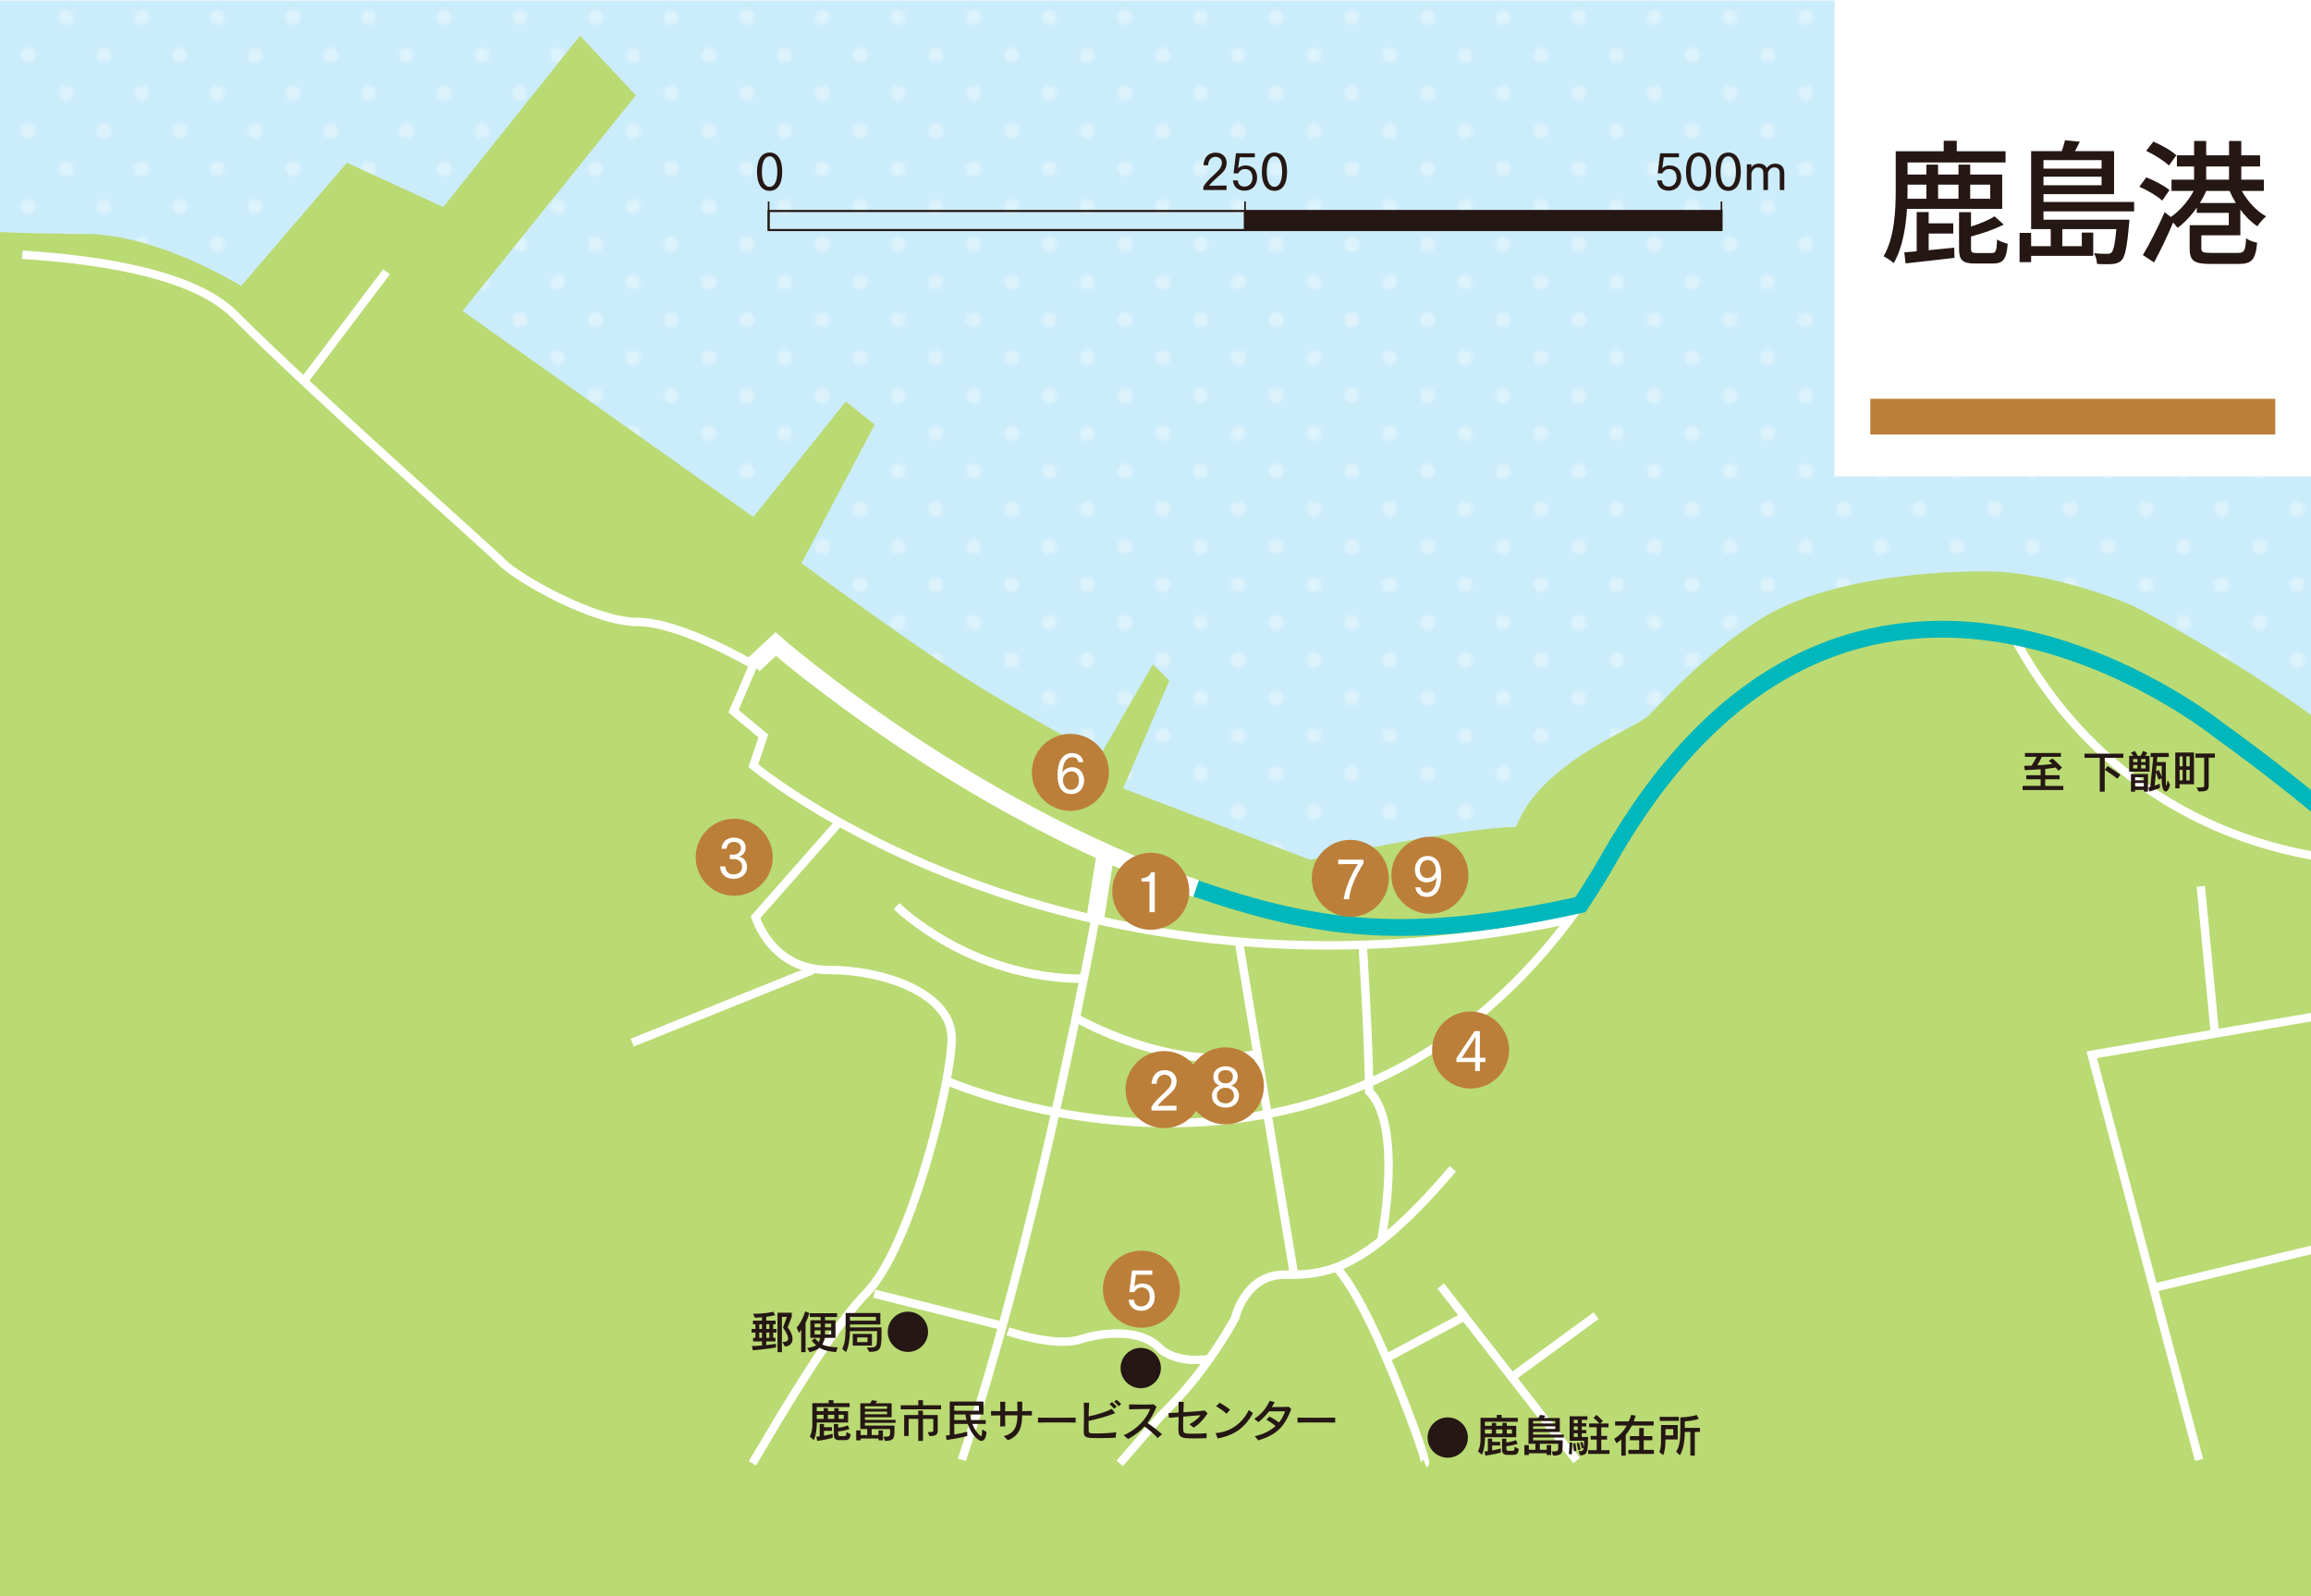 <?xml version="1.0" encoding="UTF-8"?>
<svg data-name="town-map-kashima" xmlns="http://www.w3.org/2000/svg" xmlns:xlink="http://www.w3.org/1999/xlink" version="1.1" viewBox="0 0 550 380" width="550px" height="380px" preserveAspectRatio="xMidYMid">
  <defs>
    <style>
      .st0, .st1, .st2, .st3, .st4, .st5 {
        fill: none;
      }

      .st6 {
        fill: url(#_新規パターンスウォッチ_1);
        opacity: .35;
      }

      .st1 {
        stroke: #00b7bc;
        stroke-width: 4px;
      }

      .st7 {
        fill: #cbecfb;
      }

      .st8, .st4, .st5 {
        stroke: #251714;
      }

      .st8, .st5 {
        stroke-width: .5px;
      }

      .st8, .st9 {
        fill: #251714;
      }

      .st2 {
        stroke-width: 4.2px;
      }

      .st2, .st3 {
        stroke: #fff;
      }

      .st10 {
        fill: #fff;
      }

      .st11 {
        fill: #bada73;
      }

      .st3 {
        stroke-width: 2px;
      }

      .st4 {
        stroke-width: .383px;
      }

      .st12 {
        fill: #bb7f3a;
      }

      .st13 {
        clip-path: url(#clippath);
      }
    </style>
    <clipPath id="clippath">
      <rect class="st0" width="550" height="380"/>
    </clipPath>
    <pattern id="_新規パターンスウォッチ_1" data-name="新規パターンスウォッチ 1" x="0" y="0" width="48" height="48" patternTransform="translate(-1955.264 -1462.842) scale(.75)" patternUnits="userSpaceOnUse" viewBox="0 0 48 48">
      <g>
        <rect class="st0" x="0" width="48" height="48"/>
        <path class="st10" d="M0,50.4c1.324,0,2.399-1.074,2.399-2.4s-1.075-2.4-2.399-2.4-2.4,1.076-2.4,2.4,1.074,2.4,2.4,2.4Z"/>
        <path class="st10" d="M24,50.4c1.324,0,2.399-1.074,2.399-2.4s-1.075-2.4-2.399-2.4-2.4,1.076-2.4,2.4,1.074,2.4,2.4,2.4Z"/>
        <path class="st10" d="M48,50.4c1.324,0,2.399-1.074,2.399-2.4s-1.075-2.4-2.399-2.4-2.4,1.076-2.4,2.4,1.074,2.4,2.4,2.4Z"/>
        <path class="st10" d="M0,26.4c1.324,0,2.399-1.074,2.399-2.4s-1.075-2.4-2.399-2.4-2.4,1.076-2.4,2.4,1.074,2.4,2.4,2.4Z"/>
        <path class="st10" d="M24,26.4c1.324,0,2.399-1.074,2.399-2.4s-1.075-2.4-2.399-2.4-2.4,1.076-2.4,2.4,1.074,2.4,2.4,2.4Z"/>
        <path class="st10" d="M48,26.4c1.324,0,2.399-1.074,2.399-2.4s-1.075-2.4-2.399-2.4-2.4,1.076-2.4,2.4,1.074,2.4,2.4,2.4Z"/>
        <path class="st10" d="M0,2.4c1.324,0,2.399-1.074,2.399-2.4S1.324-2.4,0-2.4-2.4-1.324-2.4,0-1.326,2.4,0,2.4Z"/>
        <path class="st10" d="M24,2.4c1.324,0,2.399-1.074,2.399-2.4s-1.075-2.4-2.399-2.4-2.4,1.076-2.4,2.4,1.074,2.4,2.4,2.4Z"/>
        <path class="st10" d="M48,2.4c1.324,0,2.399-1.074,2.399-2.4s-1.075-2.4-2.399-2.4-2.4,1.076-2.4,2.4,1.074,2.4,2.4,2.4Z"/>
        <path class="st10" d="M36,38.4c1.324,0,2.399-1.074,2.399-2.4s-1.075-2.4-2.399-2.4-2.4,1.076-2.4,2.4,1.074,2.4,2.4,2.4Z"/>
        <path class="st10" d="M12,38.4c1.324,0,2.399-1.074,2.399-2.4s-1.075-2.4-2.399-2.4-2.4,1.076-2.4,2.4,1.074,2.4,2.4,2.4Z"/>
        <path class="st10" d="M36,14.4c1.324,0,2.399-1.074,2.399-2.4s-1.075-2.4-2.399-2.4-2.4,1.076-2.4,2.4,1.074,2.4,2.4,2.4Z"/>
        <path class="st10" d="M12,14.4c1.324,0,2.399-1.074,2.399-2.4s-1.075-2.4-2.399-2.4-2.4,1.076-2.4,2.4,1.074,2.4,2.4,2.4Z"/>
      </g>
    </pattern>
  </defs>
  <g class="st13">
    <g>
      <rect class="st7" y=".114" width="611.112" height="348.333"/>
      <rect class="st6" y=".114" width="611.112" height="348.333"/>
    </g>
    <path class="st11" d="M0,408.972l611.112-.345v-77.128l-13.937-82.247s-10.485-45.092-30.414-65.013c-19.923-19.921-58.718-39.846-58.718-39.846,0,0-18.879-8.388-35.658-8.388s-39.629,2.657-53.379,11.369c-13.748,8.708-23.373,19.706-26.582,22.914s-25.668,10.998-31.626,26.582c-12.373,0-49.04,7.794-49.04,7.794l-44.463-16.961,11.002-25.664-3.895-3.895-12.607,21.769s-19.706-10.543-33.915-19.71c-14.209-9.162-37.125-26.127-37.125-26.127l17.416-32.995-6.872-5.499-22.001,27.496-69.209-49.042,41.248-51.332-13.289-14.207-32.544,40.789-22.917-10.539-25.207,29.331s-19.71-12.375-37.125-12.375c-4.973,0-15.946-.223-20.255-.48v353.748Z"/>
    <path class="st3" d="M5.303,60.643c20.066,1.263,41.17,4.922,50.524,14.279,19.662,19.66,59.77,55.05,63.703,58.983,3.931,3.933,22.02,14.161,32.245,14.161s27.523,10.219,27.523,10.219l-4.718,11.011,7.078,5.899-2.36,7.078s73.883,62.259,194.472,36.574"/>
    <line class="st3" x1="72.306" y1="90.741" x2="92.001" y2="64.698"/>
    <line class="st3" x1="150.462" y1="248.208" x2="193.457" y2="230.902"/>
    <path class="st3" d="M199.424,196.088l-19.599,22.232s3.67,12.581,17.3,12.581,29.363,5.769,29.363,16.253-9.699,50.073-20.447,60.823c-5.202,5.2-13.224,17.516-20.121,28.847l-6.851,11.546"/>
    <path class="st3" d="M213.38,215.701s17.287,17.298,44.551,17.298"/>
    <path class="st3" d="M225.244,257.273s92.441,40.856,150.898-41.905"/>
    <line class="st3" x1="513.283" y1="306.403" x2="593.692" y2="287.047"/>
    <polyline class="st3" points="552.868 241.652 497.815 251.088 520.521 336.872 523.347 347.55"/>
    <path class="st3" d="M479.183,151.484c30.128,56.124,86.738,53.572,86.738,53.572,0,0-19.344,19.293-10.691,66.478,3.297,17.988,6.939,41.231,9.571,64.899l.745,11.483"/>
    <line class="st3" x1="527.13" y1="246.065" x2="523.77" y2="210.981"/>
    <line class="st3" x1="375.219" y1="347.685" x2="342.886" y2="306.138"/>
    <line class="st3" x1="359.743" y1="327.895" x2="379.847" y2="313.221"/>
    <path class="st3" d="M335.252,336.464c-5.171-13.58-12.034-29.542-17.535-35.041"/>
    <path class="st3" d="M339.119,348.371s.575-.236-3.867-11.908"/>
    <path class="st3" d="M260.537,219.512s-11.912,65.219-28.157,117.339l-3.457,10.678"/>
    <line class="st3" x1="208.075" y1="307.978" x2="238.587" y2="315.637"/>
    <path class="st3" d="M239.878,316.926s11.139,3.861,17.205,1.933c6.067-1.933,14.468-2.337,18.67,1.865,4.198,4.198,12.133,2.8,12.133,2.8"/>
    <path class="st3" d="M345.762,278.251c-21.466,25.205-30.805,25.205-40.136,25.205s-11.672,10.27-11.672,10.27c0,0-6.068,11.663-15.866,21.47-.627.627-1.236,1.242-1.823,1.844l-9.777,11.335"/>
    <line class="st3" x1="307.979" y1="303.439" x2="294.897" y2="224.447"/>
    <path class="st3" d="M328.717,295.346s5.451-27.222-2.886-35.563c0-11.398-1.53-35.012-1.53-35.012"/>
    <path class="st3" d="M256.036,242.292s22.875,13.339,43.231,8.552"/>
    <line class="st3" x1="329.944" y1="323.301" x2="348.511" y2="313.402"/>
    <path class="st1" d="M284.635,211.529c29.329,10.047,50.673,12.83,91.506,3.84,0,0,3.705-5.588,6.592-10.682,57.671-101.713,145.232-30.932,145.232-30.932,0,0,36.435,25.95,42.995,37.749,6.552,11.794,24.639,56.107,24.639,102.766,0,6.556.118,14.236.299,22.62l.259,10.982"/>
    <path class="st2" d="M179.299,158.285l5.305-4.96s44.875,39.311,100.031,58.204"/>
    <line class="st2" x1="260.537" y1="219.512" x2="263.251" y2="202.189"/>
    <path class="st9" d="M183.103,316.366h-.733v-1.12h.733v1.12ZM184.817,317.229v-.863h-.808v-1.12h.57v-.863h-2.208v-.905c.623-.076,1.4-.215,2.101-.379l-.432-.83c-2.501.581-4.798.476-4.798.476l.41.948s.722-.021,1.693-.11v.8h-2.145v.863h.581v1.12h-.905v.863h.905v1.251h-.547v.859h2.112v.96c-.667.067-1.541.118-2.402.143l.215,1.002c3.924-.324,5.507-.682,5.507-.682l.021-.859s-.863.147-2.316.299v-.863h2.187v-.859h-.549v-1.251h.808ZM188.438,313.435v-.93h-3.396v9.39h1.046v-8.409h1.185l-.916,2.543c2.004,2.998,1.229,3.44-.152,3.44l.573,1.057c1.886,0,2.651-2.004.678-4.539l.981-2.552ZM181.345,316.366h-.646v-1.12h.646v1.12ZM183.103,318.48h-.711v-1.251h.711v1.251ZM181.345,318.48h-.646v-1.251h.646v1.251Z"/>
    <path class="st9" d="M197.809,315.979h-1.455v-.876h1.455v.876ZM192.634,312.572l-1.013-.379c-.356,1.314-1.217,2.985-2.025,3.848l.56,1.263s.333-.392.526-.808v5.398h1.036v-6.965c.312-.59.678-1.55.916-2.358ZM199.361,320.754c-1.486-.067-2.834-.249-3.665-.703.259-.387.486-1.044.562-1.562h2.585v-4.202h-2.489v-.754h2.855v-.918h-6.478v.918h2.566v.754h-2.446v4.202h2.337c-.042.324-.149.712-.343,1.002-.345-.278-.625-.581-.874-.884l-.819.531c.225.312.688.796,1.099,1.107-.463.295-1.206.518-2.156.661l.571.99c.981-.207,1.855-.594,2.373-1.057.971.627,2.501.926,3.935,1.048l.387-1.132ZM195.297,315.979h-1.423v-.876h1.423v.876ZM197.809,317.68h-1.467c.021-.152.013-.981.013-.981h1.455v.981ZM195.297,316.699s.011.842-.013.981h-1.411v-.981h1.423Z"/>
    <path class="st9" d="M208.462,314.391h-6.154v-.905h6.154v.905ZM209.786,316h-7.478v-.703h7.209v-2.716h-8.266v2.868c0,1.928-.013,4.27-.808,5.638l.893.808c.691-1.305.897-3.234.949-5.002h6.446c0,3.979.162,3.891-2.448,3.891l.583,1.036c3.126,0,2.92-.99,2.92-5.819ZM207.512,320.341v-2.792h-4.56v2.792h4.56ZM206.468,319.503h-2.47v-1.112h2.47v1.112Z"/>
    <path class="st9" d="M216.075,321.84c-2.651,0-4.798-2.143-4.798-4.796s2.147-4.796,4.798-4.796,4.798,2.143,4.798,4.796-2.147,4.796-4.798,4.796Z"/>
    <path class="st9" d="M271.481,330.472c-2.653,0-4.796-2.147-4.796-4.8s2.143-4.796,4.796-4.796,4.796,2.147,4.796,4.796-2.143,4.8-4.796,4.8Z"/>
    <path class="st9" d="M344.553,347.02c-2.653,0-4.796-2.147-4.796-4.796s2.143-4.8,4.796-4.8,4.796,2.147,4.796,4.8-2.143,4.796-4.796,4.796Z"/>
    <path class="st9" d="M357.185,345.798v-.973c-.678.185-1.453.358-2.067.455v-1.166h1.908v-.863h-1.908v-.762h-1.015v2.943c-.484.063-.796.097-.796.097l.194.99s2.198-.269,3.684-.72ZM361.219,338.455v-.926h-3.838v-.699h-1.154v.699h-3.88v4.927c0,.884-.013,1.844-.604,3.04l.949.817c.495-1.002.712-2.606.712-3.748v-.421h7.457v-2.707h-2.253v-.712h-1.034v.712h-1.51v-.712h-1.036v.712h-1.625v-.981h7.815ZM361.476,344.956l-1.013-.56c0,.935-.086.989-.722.989h-.775c-.379,0-.463-.172-.463-.594v-.526c.741-.055,1.638-.206,2.695-.581l-.41-.863c-.937.4-1.745.505-2.284.551v-.876h-1.025v2.564c0,.745.269,1.276,1.206,1.276h1.36c.733,0,1.25-.046,1.431-1.381ZM359.827,341.28h-1.219v-.981h1.219v.981ZM357.574,341.28h-1.51v-.981h1.51v.981ZM355.029,341.28h-1.625v-.981h1.625v.981Z"/>
    <path class="st9" d="M370.145,340.169h-5.28v-.623h5.28v.623ZM372.162,342.22v-.712h-7.297v-.615h6.358v-3.331h-3.804c.12-.152.259-.358.356-.551l-1.24-.181c-.118.257-.301.569-.432.733h-2.329v6.131h1.64v1.444h-1.564v-1.12h-1.057v2.362h1.057v-.421h4.249v.421h1.057v-2.362h-1.057v1.12h-1.63v-1.444h4.377c0,1.802.183,1.836-1.585,1.836l.39,1.002c2.339-.088,2.253-.56,2.253-3.655h-7.038v-.657h7.297ZM370.145,338.876h-5.28v-.594h5.28v.594Z"/>
    <path class="st9" d="M377.975,346.119v-.893h2.028v-2.522h-1.436v-.863h1.436v-2.067h-1.802v-.897h2.449c-.183-.227-.743-.808-1.413-1.347l.712-.699c.733.589,1.52,1.465,1.52,1.465l-.625.581h1.973v.897h-1.735v2.067h1.389v.863h-1.389v2.522h1.962v.893h-5.068ZM376.045,346.455l-.387-.981c.788,0,1.143,0,1.272-.808l-.463.139s-.118-.615-.387-1.402l.497-.16c.15.442.312.939.387,1.28.032-.341.042-.947.042-1.541h-3.449v-5.832h4.247v.863h-1.358v.8h1.078v.762h-1.078v.855h1.078v.762h-1.078v.897h1.486c0,3.731-.202,4.32-1.886,4.366ZM375.573,345.205s-.131-.863-.303-1.659l.505-.11c.238.851.4,1.651.4,1.651l-.602.118ZM374.558,345.474s-.011-.851-.152-1.823l.528-.084c.196,1.154.259,1.84.259,1.84l-.636.067ZM374.083,346.249l-.733-.13s.194-1.39.194-2.724l.648.03c0,1.415-.11,2.825-.11,2.825ZM375.497,338.013h-.949v.8h.949v-.8ZM375.497,339.575h-.949v.855h.949v-.855ZM375.497,341.192h-.949v.897h.949v-.897Z"/>
    <path class="st9" d="M388.369,339.352c-.324.665-.872,1.52-1.455,2.24v4.939h-1.055v-3.895c-.358.371-.682.648-1.133.939l-.583-1.057c1.413-.817,2.436-2.08,2.996-3.167h-2.758v-.973h3.244c.41-.893.57-1.541.57-1.541l1.068.152s-.141.56-.463,1.389h4.764v.973h-5.196ZM387.54,346.119v-.968h2.577v-2.295h-2.211v-.973h2.211v-1.928h1.078v1.928h2.046v.973h-2.046v2.295h2.425v.968h-6.08Z"/>
    <path class="st9" d="M399.551,338.261v-.968h-4.55v.968h4.55ZM404.574,340.881v-.968h-3.611v-1.554c1.756-.084,3.341-.56,3.341-.56l-.474-.947s-1.488.484-3.924.568v3.377c0,2.413-.356,3.924-1.013,4.762l.895.863c.743-1.133,1.175-3.061,1.175-5.541h1.327v5.651h1.057v-5.651h1.227ZM399.281,342.67v-3.428h-3.966v3.255c0,1.272-.031,2.383-.41,3.137l.897.775c.495-.989.547-2.253.57-3.739h2.91ZM398.226,341.702h-1.855v-1.491h1.855v1.491Z"/>
    <g>
      <path class="st12" d="M263.91,183.865c0,5.061-4.105,9.167-9.167,9.167s-9.167-4.105-9.167-9.167,4.105-9.167,9.167-9.167,9.167,4.105,9.167,9.167Z"/>
      <path class="st10" d="M256.625,181.429c-.09-.776-.646-1.177-1.462-1.177-1.229,0-2.251,1.19-2.303,3.661.427-.789,1.397-1.268,2.303-1.268,1.876,0,2.847,1.526,2.847,3.118-.013,1.527-.867,3.261-3.092,3.261-2.291,0-3.235-1.876-3.235-4.567,0-2.64.893-5.188,3.48-5.188,1.462,0,2.575.918,2.653,2.16h-1.191ZM256.794,185.842c0-.932-.44-2.226-1.772-2.226-1.101,0-2.045.88-2.045,2.019,0,.983.518,2.381,1.902,2.381,1.332,0,1.902-1.113,1.915-2.174Z"/>
    </g>
    <g>
      <path class="st12" d="M280.812,306.896c0,5.061-4.105,9.167-9.167,9.167s-9.167-4.105-9.167-9.167,4.105-9.167,9.167-9.167,9.167,4.105,9.167,9.167Z"/>
      <path class="st10" d="M269.879,309.417c.091,1.164.815,1.578,1.708,1.578,1.385,0,2.044-1.139,2.044-2.265,0-1.035-.427-2.251-1.953-2.251-.751,0-1.437.479-1.695,1.112h-1.203l.621-5.149h4.839v1.022h-3.895l-.388,2.808c.038-.039.725-.712,1.901-.712,2.006,0,2.964,1.385,2.964,3.145,0,2.031-1.32,3.338-3.184,3.338-1.734,0-2.834-.905-3.027-2.626h1.268Z"/>
    </g>
    <g>
      <path class="st12" d="M283.035,212.173c0,5.061-4.105,9.167-9.167,9.167s-9.167-4.105-9.167-9.167,4.105-9.167,9.167-9.167,9.167,4.105,9.167,9.167Z"/>
      <path class="st10" d="M273.577,209.854h-1.901v-.75c1.578-.117,2.122-.997,2.29-1.463h.867v9.511h-1.256v-7.298Z"/>
    </g>
    <g>
      <path class="st12" d="M286.212,259.387c0,5.061-4.108,9.167-9.167,9.167s-9.167-4.105-9.167-9.167,4.105-9.167,9.167-9.167,9.167,4.105,9.167,9.167Z"/>
      <path class="st10" d="M274.05,263.512c.143-.246.414-.673.841-1.178.764-.918,2.006-1.953,2.951-2.937.621-.66.957-1.294.957-2.019,0-.894-.66-1.54-1.656-1.54-1.126,0-1.851.919-1.889,2.174l-1.204-.013c.143-1.812,1.101-3.235,3.145-3.235,2.006,0,2.821,1.424,2.821,2.536,0,1.126-.35,1.915-1.346,2.859-.881.842-2.109,1.851-2.718,2.55-.194.22-.362.452-.44.556l4.478-.052v1.152h-5.939v-.854Z"/>
    </g>
    <g>
      <path class="st12" d="M183.908,204.072c0,5.061-4.105,9.167-9.167,9.167s-9.167-4.105-9.167-9.167,4.105-9.167,9.167-9.167,9.167,4.105,9.167,9.167Z"/>
      <path class="st10" d="M172.639,206.26c.09,1.863,1.604,1.901,1.967,1.901.504,0,2.018-.168,2.018-1.901,0-1.359-1.229-1.76-1.979-1.76h-.038l-.919.025v-1.1l.932.039h.052c.854,0,1.682-.673,1.682-1.604,0-.569-.362-1.437-1.721-1.437-.492,0-1.631.194-1.708,1.617h-1.19c0-1.126.803-2.627,2.924-2.627,1.54,0,2.795.776,2.795,2.395,0,.957-.582,1.915-1.656,2.108,1.242.169,1.98,1.204,1.98,2.484,0,1.89-1.553,2.809-3.235,2.809-1.721,0-3.079-.997-3.144-2.95h1.242Z"/>
    </g>
    <g>
      <path class="st12" d="M359.154,249.964c0,5.061-4.105,9.167-9.167,9.167s-9.167-4.105-9.167-9.167,4.105-9.167,9.167-9.167,9.167,4.105,9.167,9.167Z"/>
      <path class="st10" d="M346.619,251.906l4.321-6.443h1.256v6.327h1.319v1.035h-1.319v2.122h-1.126v-2.122h-4.451v-.919ZM351.07,251.79l.013-1.682c0-.194.064-2.898.091-3.391-.077.233-.375.699-.582,1.01l-2.718,4.114,3.196-.052Z"/>
    </g>
    <g>
      <path class="st12" d="M330.534,209.099c0,5.061-4.105,9.167-9.167,9.167s-9.167-4.105-9.167-9.167,4.105-9.167,9.167-9.167,9.167,4.105,9.167,9.167Z"/>
      <path class="st10" d="M319.784,214.079c.363-2.64,1.747-5.784,3.378-8.398l-4.685.052v-1.087h6.018v.894c-1.916,2.988-3.287,6.197-3.403,8.54h-1.308Z"/>
    </g>
    <g>
      <path class="st12" d="M300.806,258.499c0,5.061-4.105,9.167-9.167,9.167s-9.167-4.105-9.167-9.167,4.105-9.167,9.167-9.167,9.167,4.105,9.167,9.167Z"/>
      <path class="st10" d="M288.762,256.335c0-1.359,1.113-2.498,2.938-2.498,1.786,0,2.859,1.113,2.859,2.407,0,1.397-.918,2.019-1.578,2.199,1.087.246,1.889,1.139,1.889,2.368,0,1.799-1.358,2.859-3.131,2.859-1.954,0-3.3-1.073-3.3-2.795,0-1.41.971-2.238,1.799-2.433-.621-.22-1.476-.828-1.476-2.108ZM291.648,258.936c-1.061,0-2.031.646-2.031,1.902v.025c0,1.217,1.048,1.812,2.109,1.812,1.035,0,1.954-.737,1.954-1.837,0-1.269-.958-1.902-2.006-1.902h-.026ZM291.687,257.901c.971,0,1.721-.544,1.721-1.631,0-.905-.646-1.526-1.747-1.526-1.021,0-1.76.595-1.76,1.578,0,1.087.854,1.579,1.786,1.579Z"/>
    </g>
    <g>
      <path class="st12" d="M349.473,208.366c0,5.061-4.105,9.167-9.167,9.167s-9.167-4.105-9.167-9.167,4.105-9.167,9.167-9.167,9.167,4.105,9.167,9.167Z"/>
      <path class="st10" d="M338.041,211.237c.143.867.712,1.242,1.54,1.242,1.216,0,2.277-1.087,2.304-3.61-.401.751-1.398,1.19-2.291,1.19-1.837,0-2.859-1.358-2.859-3.054,0-1.397.893-3.234,3.027-3.234,1.734,0,3.223,1.19,3.223,4.645,0,2.602-.815,5.111-3.403,5.111-1.41,0-2.523-.75-2.743-2.29h1.203ZM341.716,207.109c0-.971-.556-2.381-1.928-2.381-1.19,0-1.863,1.087-1.863,2.2,0,1.139.505,2.096,1.786,2.096,1.203,0,2.005-1.009,2.005-1.915Z"/>
    </g>
    <g>
      <path class="st9" d="M481.367,188.063v-.969h4.287v-1.573h-3.415v-.97h3.415v-1.443c-1.142.107-2.316.183-3.749.237l-.193-1.034c.613,0,1.195-.011,1.799-.043.463-.754.98-1.616,1.174-2.101h-2.758v-.916h8.554v.916h-4.535c-.184.453-.679,1.325-1.099,2.015,1.26-.064,2.435-.151,3.587-.302-.441-.42-.84-.765-.84-.765l.872-.549s1.186,1.013,2.295,2.176l-.862.733c-.236-.302-.463-.506-.689-.754-.711.119-1.54.227-2.467.323v1.508h3.426v.97h-3.426v1.573h4.32v.969h-9.695Z"/>
      <path class="st9" d="M499.732,188.473v-8.069h-3.642v-.991h9.254v.991h-4.438v8.069h-1.174ZM503.934,185.37c-.884-.668-2.036-1.487-2.995-2.101l.646-.905c.948.582,2.144,1.411,3.038,2.058l-.689.948Z"/>
      <path class="st9" d="M506.73,183.7v-3.771h.98c-.13-.194-.366-.528-.593-.754l.959-.399c.258.377.549.862.668,1.153h.711c.204-.291.42-.765.56-1.153l1.023.399c-.14.258-.355.571-.517.754h1.056v3.771h-4.848ZM510.21,188.473v-.41h-2.068v.41h-.991v-4.223h4.051v4.223h-.991ZM508.69,180.695h-1.012v.732h1.012v-.732ZM508.69,182.106h-1.012v.83h1.012v-.83ZM510.21,185.015h-2.068v.743h2.068v-.743ZM510.21,186.404h-2.068v.83h2.068v-.83ZM510.63,180.695h-1.056v.732h1.056v-.732ZM510.63,182.106h-1.056v.83h1.056v-.83ZM516.458,186.813c-.259,1.099-.657,1.616-1.034,1.616-.495,0-.938-.883-.959-2.499v-.689l-.732.388s-.259-.862-.646-1.734l-.291,3.135c.389-.118.776-.269,1.239-.452v1.013c-1.529.582-2.499.851-2.499.851l-.237-.991c.107-.011.312-.086.463-.14l.7-7.099h-.635v-.948h4.33v.948h-2.736l-.097,1.207h2.122s-.011,1.347-.011,2.596c0,2.154.043,3.027.129,3.027.065,0,.162-.441.312-1.325l.582,1.099ZM513.237,182.31l-.119,1.325.646-.345c.227.452.518,1.088.7,1.626,0-1.239.011-2.607.011-2.607h-1.238Z"/>
      <path class="st9" d="M518.727,186.695v.98h-1.023v-8.532h4.449v7.551h-3.426ZM519.459,180.059h-.732v2.359h.732v-2.359ZM519.459,183.28h-.732v2.499h.732v-2.499ZM521.129,180.059h-.797v2.359h.797v-2.359ZM521.129,183.28h-.797v2.499h.797v-2.499ZM522.745,187.46c1.691,0,1.831-.054,1.831-.355v-6.733h-2.068v-1.002h4.622v1.002h-1.477v6.733c0,1.164-.722,1.314-2.392,1.325l-.517-.969Z"/>
    </g>
    <g>
      <path class="st9" d="M194.385,338.641v.42c0,1.142-.215,2.747-.711,3.749l-.948-.818c.593-1.196.604-2.155.604-3.038v-4.923h3.878v-.7h1.153v.7h3.835v.927h-7.811v.98h1.627v-.711h1.034v.711h1.508v-.711h1.034v.711h2.252v2.704h-7.455ZM198.166,342.292c-1.486.453-3.684.722-3.684.722l-.194-.991s.312-.032.797-.097v-2.941h1.013v.765h1.907v.862h-1.907v1.163c.614-.097,1.39-.269,2.068-.452v.969ZM196.012,336.799h-1.627v.98h1.627v-.98ZM198.554,336.799h-1.508v.98h1.508v-.98ZM199.664,342.831c-.938,0-1.207-.528-1.207-1.271v-2.564h1.023v.873c.539-.043,1.347-.15,2.284-.549l.409.862c-1.056.377-1.95.528-2.693.582v.528c0,.42.086.592.463.592h.776c.636,0,.722-.054.722-.991l1.013.561c-.184,1.335-.7,1.379-1.433,1.379h-1.357ZM200.806,336.799h-1.218v.98h1.218v-.98Z"/>
      <path class="st9" d="M210.238,342.023c1.465,0,1.595-.021,1.595-1.056,0-.205-.011-.463-.011-.776h-4.374v1.444h1.627v-1.121h1.056v2.359h-1.056v-.42h-4.245v.42h-1.056v-2.359h1.056v1.121h1.562v-1.444h-1.638v-6.129h2.327c.129-.162.312-.474.431-.733l1.239.184c-.098.194-.237.398-.355.549h3.803v3.329h-6.356v.614h7.293v.711h-7.293v.657h7.035v.603c0,2.553-.076,2.973-2.252,3.049l-.388-1.002ZM211.122,334.784h-5.279v.592h5.279v-.592ZM211.122,336.044h-5.279v.625h5.279v-.625Z"/>
      <path class="st9" d="M214.36,335.506v-.97h4.18v-1.207h1.12v1.207h4.31v.97h-9.609ZM220.802,340.924c1.293,0,1.314-.086,1.314-.463v-2.683h-2.456v5.247h-1.12v-5.247h-2.295v4.072h-1.056v-4.988h3.351v-1.045h1.12v1.045h3.512v3.706c0,.819-.28,1.304-1.96,1.304l-.41-.948Z"/>
      <path class="st9" d="M234.792,340.871c-.13,1.53-.593,2.144-1.196,2.144-.765,0-2.294-1.282-3.285-4.04h-3.2v2.521c.97-.14,2.036-.388,3.092-.657l-.011,1.002c-1.949.571-4.901.948-4.901.948l-.193-1.056s.366-.011.937-.097v-7.983h8.026v3.081h-3.211c.087.517.151.916.259,1.325h3.49v.916h-3.188c.657,1.778,1.874,2.898,2.058,2.898.172,0,.259-.377.27-1.583l1.056.582ZM232.981,334.623h-5.871v1.217h5.871v-1.217ZM227.11,336.734v1.325h2.92c-.107-.409-.194-.862-.259-1.325h-2.661Z"/>
      <path class="st9" d="M238.859,341.873c2.607-.592,3.265-2.402,3.286-4.934h-2.941c0,.959.011,1.907.032,2.618l-1.195.021c.011-.7.021-1.648.032-2.629-.884.011-1.659.022-2.208.033v-1.078c.538.022,1.303.033,2.208.033,0-.851-.011-1.648-.021-2.241l1.185.011c-.011.571-.021,1.379-.032,2.241h2.941c0-.657-.011-1.347-.054-2.263l1.206-.011c-.021.905-.021,1.605-.021,2.263.873-.011,1.67-.022,2.306-.033v1.067c-.614-.011-1.422-.022-2.316-.033-.032,2.446-.441,4.772-3.394,5.936l-1.013-1.002Z"/>
      <path class="st9" d="M255.995,338.662c-.948-.032-2.693-.043-4.449-.043s-3.522.011-4.514.043v-1.185c.765.022,2.445.033,4.18.033,1.993,0,4.028-.011,4.783-.033v1.185Z"/>
      <path class="st9" d="M265.514,342.249c-1.035.065-2.564.108-3.911.108-2.769,0-3.673,0-3.673-1.444v-.075c.021-.883.054-2.596.054-4.245,0-.969-.011-1.928-.043-2.682l1.271.032c-.075.97-.107,2.111-.129,3.243,1.734-.345,4.244-1.077,5.505-1.81l.808,1.034c-1.831.776-4.33,1.411-6.323,1.853,0,.797.011,1.562.021,2.208.011.722.107.775,1.713.775,1.476,0,3.76-.097,4.848-.291l-.14,1.292ZM265.157,335.366c-.322-.377-.711-.775-1.099-1.109l.593-.496c.377.334.786.7,1.109,1.088l-.604.517ZM266.246,334.763c-.312-.366-.689-.744-1.089-1.088l.571-.463c.388.323.775.679,1.099,1.045l-.581.506Z"/>
      <path class="st9" d="M275.507,342.347c-.862-1.002-2.036-1.993-3.125-2.769-.99,1.099-2.251,2.09-3.921,2.995l-1.034-.916c3.124-1.293,5.516-3.975,6.28-6.227h-.549c-1.336,0-3.135.032-4.428.086v-1.185c.829.021,1.993.043,3.135.043.97,0,1.939-.011,2.683-.054l.7.571c-.593,1.4-1.271,2.693-2.177,3.878,1.11.711,2.338,1.648,3.48,2.672l-1.045.905Z"/>
      <path class="st9" d="M287.147,342.368c-.808.021-1.745.054-2.715.054-3.135,0-3.975-.064-3.975-2.058v-.215c.021-.592.032-1.616.043-2.822-.754.064-1.54.129-2.306.205l-.086-1.131c.711-.032,1.573-.086,2.402-.14,0-.851-.011-1.734-.021-2.563l1.239.064c-.032.765-.065,1.605-.087,2.445,2.047-.129,4.083-.291,5.085-.42l.668.657c-.829,1.347-1.95,2.553-3.296,3.415l-1.035-.797c1.218-.646,2.273-1.53,2.607-2.155-.732.054-2.273.172-4.062.323-.011.83-.032,1.616-.032,2.241,0,.259,0,.496.011.689.032,1.131.216,1.142,2.683,1.142.873,0,1.874-.033,2.908-.119l-.032,1.185Z"/>
      <path class="st9" d="M298.196,336.432c-1.788,3.189-4.126,5.204-8.392,6l-.528-1.271c3.997-.28,6.625-2.79,7.939-5.494l.98.765ZM291.905,336.551c-.604-.56-1.702-1.357-2.488-1.777l.861-.84c.797.441,1.691,1.023,2.488,1.637l-.861.98Z"/>
      <path class="st9" d="M298.611,341.905c2.036-.463,3.706-1.282,4.955-2.424-.613-.539-1.433-1.12-2.176-1.519l.754-.743c.755.398,1.573.894,2.252,1.4.625-.754,1.109-1.648,1.443-2.65-.895,0-2.467,0-3.835.021-.657.883-1.454,1.713-2.521,2.564l-.97-.776c2.004-1.347,3.017-2.854,3.641-4.288l1.207.302c-.216.398-.431.787-.668,1.164h1.12c.948,0,1.961-.011,2.92-.054l.581.549c-1.637,4.298-3.555,6.119-7.831,7.444l-.873-.991Z"/>
      <path class="st9" d="M317.762,338.662c-.948-.032-2.693-.043-4.449-.043s-3.522.011-4.514.043v-1.185c.765.022,2.445.033,4.18.033,1.993,0,4.028-.011,4.783-.033v1.185Z"/>
    </g>
  </g>
  <g>
    <rect class="st5" x="182.925" y="50.229" width="113.386" height="4.535"/>
    <line class="st4" x1="182.925" y1="47.961" x2="182.925" y2="54.764"/>
    <rect class="st8" x="296.311" y="50.229" width="113.387" height="4.535"/>
    <line class="st4" x1="296.311" y1="47.961" x2="296.311" y2="54.764"/>
    <line class="st4" x1="409.695" y1="47.961" x2="409.695" y2="54.764"/>
    <path class="st9" d="M180.162,40.882c0-3.046,1.188-4.568,3.011-4.568,1.811,0,2.986,1.522,2.986,4.568s-1.176,4.546-2.986,4.546c-1.835,0-3.011-1.487-3.011-4.546ZM184.995,40.882c0-2.434-.768-3.682-1.823-3.682-1.115,0-1.847,1.248-1.847,3.682,0,2.387.731,3.599,1.847,3.599,1.056,0,1.823-1.212,1.823-3.599Z"/>
    <g>
      <path class="st9" d="M286.402,44.445c.132-.229.384-.623.779-1.092.708-.852,1.859-1.811,2.735-2.723.575-.611.887-1.199.887-1.871,0-.827-.611-1.427-1.535-1.427-1.043,0-1.715.852-1.751,2.015l-1.115-.012c.132-1.68,1.02-2.998,2.915-2.998,1.858,0,2.614,1.318,2.614,2.351,0,1.044-.324,1.774-1.247,2.65-.816.78-1.955,1.716-2.52,2.362-.18.205-.335.42-.407.516l4.149-.047v1.066h-5.505v-.791Z"/>
      <path class="st9" d="M294.597,42.957c.084,1.079.756,1.464,1.583,1.464,1.283,0,1.895-1.057,1.895-2.1,0-.959-.396-2.087-1.811-2.087-.695,0-1.331.444-1.571,1.032h-1.115l.575-4.773h4.486v.947h-3.61l-.359,2.602c.035-.035.671-.658,1.763-.658,1.859,0,2.746,1.283,2.746,2.914,0,1.883-1.223,3.094-2.95,3.094-1.607,0-2.626-.84-2.807-2.435h1.176Z"/>
      <path class="st9" d="M300.31,40.882c0-3.046,1.188-4.568,3.011-4.568,1.811,0,2.986,1.522,2.986,4.568s-1.176,4.546-2.986,4.546c-1.835,0-3.011-1.487-3.011-4.546ZM305.144,40.882c0-2.434-.768-3.682-1.823-3.682-1.115,0-1.847,1.248-1.847,3.682,0,2.387.731,3.599,1.847,3.599,1.056,0,1.823-1.212,1.823-3.599Z"/>
    </g>
    <g>
      <path class="st9" d="M395.543,42.957c.084,1.079.756,1.464,1.583,1.464,1.283,0,1.895-1.057,1.895-2.1,0-.959-.396-2.087-1.811-2.087-.695,0-1.331.444-1.571,1.032h-1.115l.575-4.773h4.486v.947h-3.61l-.359,2.602c.035-.035.671-.658,1.763-.658,1.858,0,2.746,1.283,2.746,2.914,0,1.883-1.223,3.094-2.95,3.094-1.607,0-2.626-.84-2.807-2.435h1.176Z"/>
      <path class="st9" d="M401.255,40.882c0-3.046,1.188-4.568,3.011-4.568,1.811,0,2.986,1.522,2.986,4.568s-1.176,4.546-2.986,4.546c-1.835,0-3.011-1.487-3.011-4.546ZM406.089,40.882c0-2.434-.768-3.682-1.823-3.682-1.115,0-1.847,1.248-1.847,3.682,0,2.387.731,3.599,1.847,3.599,1.056,0,1.823-1.212,1.823-3.599Z"/>
      <path class="st9" d="M408.312,40.882c0-3.046,1.188-4.568,3.011-4.568,1.811,0,2.986,1.522,2.986,4.568s-1.176,4.546-2.986,4.546c-1.835,0-3.011-1.487-3.011-4.546ZM413.146,40.882c0-2.434-.768-3.682-1.823-3.682-1.115,0-1.847,1.248-1.847,3.682,0,2.387.731,3.599,1.847,3.599,1.056,0,1.823-1.212,1.823-3.599Z"/>
      <path class="st9" d="M415.74,39.12h1.079c0,.204-.012.479-.012.768.264-.503.912-.936,1.799-.936.96,0,1.487.372,1.907,1.056.516-.84,1.367-1.056,1.955-1.056,1.595,0,2.183,1.056,2.183,2.278v4.006h-1.079v-3.789c0-.708-.084-1.596-1.319-1.596-.828,0-1.319.66-1.487,1.26v4.125h-1.092v-3.789c0-.684-.084-1.596-1.319-1.596-.852,0-1.438.804-1.535,1.5v3.885h-1.079v-6.116Z"/>
    </g>
  </g>
  <g>
    <rect class="st10" x="436.613" width="113.387" height="113.387"/>
    <g>
      <path class="st9" d="M453.855,49.74c-.288,4.384-1.088,9.344-3.168,12.896-.512-.479-1.76-1.312-2.399-1.632,2.624-4.512,2.88-11.039,2.88-15.711v-9.279h11.423v-2.496h3.104v2.496h11.614v2.656h-23.326v2.879h4.48v-2.367h2.783v2.367h4.863v-2.367h2.784v2.367h7.615v8.191h-22.654ZM459.007,59.564c1.951-.192,4.031-.385,6.079-.608l.064,2.432c-4.16.479-8.479.991-11.647,1.312l-.288-2.623c.864-.064,1.855-.16,2.943-.256v-9.344h2.849v2.688h5.855v2.432h-5.855v3.969ZM453.983,43.949v1.344c0,.64,0,1.312-.031,2.016h4.512v-3.359h-4.48ZM461.246,43.949v3.359h4.863v-3.359h-4.863ZM474.045,60.236c.929,0,1.152-.48,1.248-3.232.576.416,1.76.832,2.528,1.023-.288,3.68-1.088,4.704-3.488,4.704h-4.287c-3.04,0-3.808-.831-3.808-3.552v-8.672h2.848v3.424c2.144-.703,4.287-1.567,5.6-2.432l2.176,1.952c-2.145,1.151-5.12,2.144-7.775,2.849v2.848c0,.928.224,1.088,1.344,1.088h3.615ZM468.894,43.949v3.359h4.768v-3.359h-4.768Z"/>
      <path class="st9" d="M486.335,50.316v1.984h20.446s-.032.768-.096,1.119c-.448,5.344-.928,7.584-1.728,8.512-.576.576-1.185.8-2.048.896-.769.096-2.272.096-3.84,0,0-.769-.32-1.889-.736-2.561,1.376.16,2.624.16,3.136.16s.769-.064,1.056-.32c.48-.512.832-1.983,1.152-5.567h-12.863v4.063h4.64v-3.231h2.72v5.536h-14.782v1.504h-2.752v-6.977h2.752v3.168h4.671v-4.063h-4.671v-18.559h7.295c.32-.896.608-1.856.769-2.592l3.52.353c-.353.768-.769,1.535-1.152,2.239h9.312v10.239h-16.799v1.855h21.566v2.24h-21.566ZM486.335,38.124v2.016h13.823v-2.016h-13.823ZM500.159,44.109v-2.049h-13.823v2.049h13.823Z"/>
      <path class="st9" d="M514.591,47.756c-1.12-1.056-3.488-2.464-5.439-3.296l1.632-2.24c1.92.736,4.352,2.016,5.535,3.04l-1.728,2.496ZM533.534,45.453c1.344,2.463,3.52,4.832,5.792,6.047-.673.545-1.632,1.633-2.08,2.368-1.472-.96-2.88-2.368-4.063-3.968v6.111h-9.279v3.104c0,.896.352,1.088,2.335,1.088h6.304c1.601,0,1.824-.447,2.016-3.455.641.447,1.824.896,2.624,1.023-.384,4.096-1.279,5.057-4.447,5.057h-6.72c-3.84,0-4.896-.769-4.896-3.648v-5.567h9.312v-2.944h-7.616v-1.248c-1.344,1.953-2.976,3.648-4.575,4.832-.256-.384-.64-.832-1.056-1.279-1.344,3.199-3.008,6.688-4.544,9.503l-2.656-1.76c1.504-2.464,3.584-6.56,5.184-10.208l1.473,1.152c2.079-1.439,4.159-3.775,5.439-6.207h-5.279v-2.688h5.375v-3.137h-4.096v-2.655h4.096v-3.424h2.88v3.424h5.439v-3.424h2.912v3.424h4.479v2.655h-4.479v3.137h5.376v2.688h-5.248ZM516.191,39.405c-1.12-1.088-3.487-2.592-5.407-3.487l1.695-2.209c1.888.801,4.32,2.145,5.472,3.265l-1.76,2.432ZM532.125,48.332c-.576-.928-1.088-1.92-1.504-2.879h-5.567c-.416.992-.928,1.951-1.504,2.879h8.575ZM525.054,42.765h5.439v-3.137h-5.439v3.137Z"/>
    </g>
    <rect class="st12" x="445.118" y="94.937" width="96.378" height="8.504"/>
  </g>
</svg>